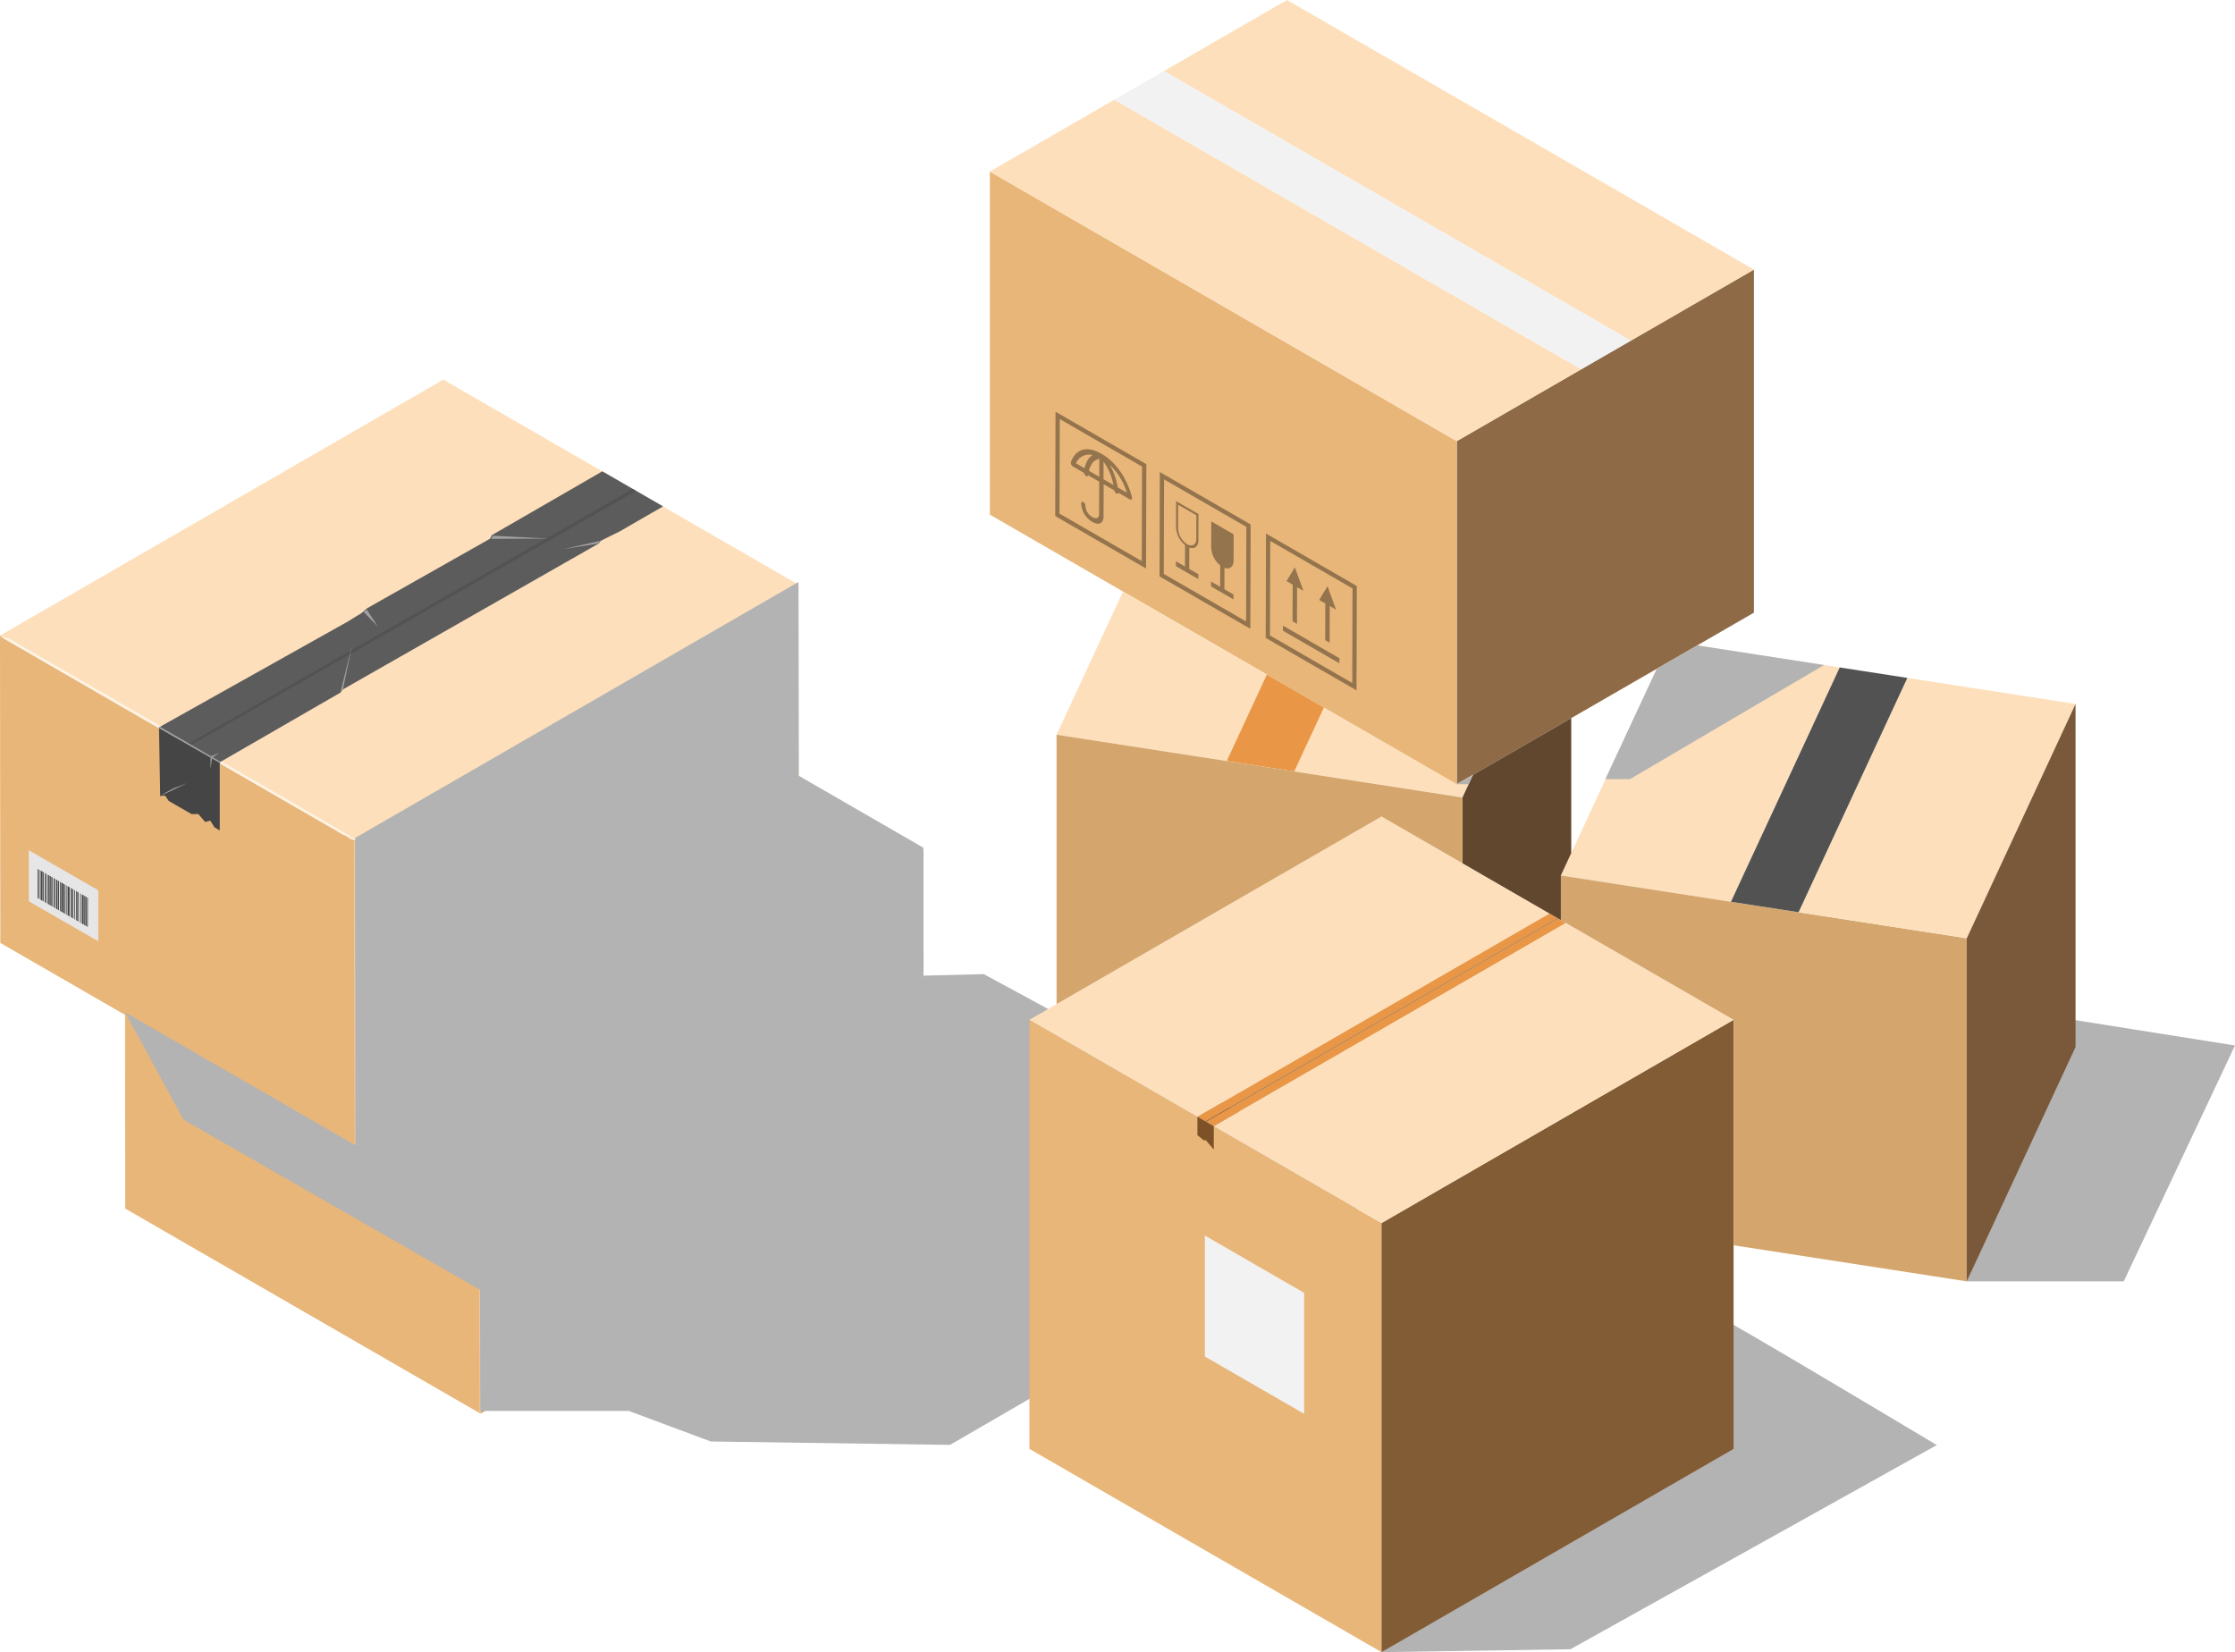 <svg xmlns="http://www.w3.org/2000/svg" xmlns:xlink="http://www.w3.org/1999/xlink" id="Group_538" data-name="Group 538" width="526" height="388.851" viewBox="0 0 526 388.851"><defs><clipPath id="clip-path"><rect id="Rectangle_504" data-name="Rectangle 504" width="526" height="388.851" fill="none"></rect></clipPath><clipPath id="clip-path-4"><rect id="Rectangle_498" data-name="Rectangle 498" width="296.749" height="203.088" fill="none"></rect></clipPath><clipPath id="clip-path-5"><rect id="Rectangle_499" data-name="Rectangle 499" width="130.681" height="78.585" fill="none"></rect></clipPath><clipPath id="clip-path-6"><rect id="Rectangle_500" data-name="Rectangle 500" width="63.126" height="61.72" fill="none"></rect></clipPath><clipPath id="clip-path-7"><rect id="Rectangle_501" data-name="Rectangle 501" width="51.475" height="31.476" fill="none"></rect></clipPath><clipPath id="clip-path-8"><rect id="Rectangle_502" data-name="Rectangle 502" width="3.811" height="2.201" fill="none"></rect></clipPath></defs><g id="Group_537" data-name="Group 537" clip-path="url(#clip-path)"><path id="Path_3416" data-name="Path 3416" d="M240.5,319.956,136.165,380.2,52.6,331.948l104.338-60.239Z" transform="translate(-23.199 -119.837)" fill="#fde0bb"></path><path id="Path_3417" data-name="Path 3417" d="M136.237,500.058,52.671,451.825,52.6,379.483l83.566,48.247Z" transform="translate(-23.199 -167.371)" fill="#e8b679"></path><path id="Path_3418" data-name="Path 3418" d="M306.514,430.356,202.177,490.6l-.072-72.329,104.338-60.239Z" transform="translate(-89.138 -157.908)" fill="#c49558"></path><path id="Path_3419" data-name="Path 3419" d="M223.92,545.305l1.173,1.943-.862.5.015,5.186-.626.362-.015-5.187-.894.517Z" transform="translate(-98.226 -240.507)" fill="#363636"></path><path id="Path_3420" data-name="Path 3420" d="M217.467,539.411,230.3,532l.042,14.742-12.83,7.408Zm12.268,6.991-.038-13.36-11.626,6.713.038,13.359Z" transform="translate(-95.914 -234.64)" fill="#363636"></path><path id="Path_3421" data-name="Path 3421" d="M229.844,555.274l0,.723-7.978,4.606,0-.722Z" transform="translate(-97.854 -244.903)" fill="#363636"></path><path id="Path_3422" data-name="Path 3422" d="M232.174,540.54l1.173,1.943-.862.5.015,5.187-.627.361-.015-5.186-.894.516Z" transform="translate(-101.867 -238.405)" fill="#363636"></path><g id="Group_519" data-name="Group 519"><g id="Group_518" data-name="Group 518" clip-path="url(#clip-path)"><path id="Path_3423" data-name="Path 3423" d="M251.766,528.925l.011,3.7a3.527,3.527,0,0,1-1.277,2.522l.008,3.018,1.282-.74,0,.691-3.166,1.828,0-.691,1.283-.74-.009-3.018c-.732.26-1.284-.157-1.287-1.041l-.01-3.7Z" transform="translate(-109.645 -233.282)" fill="#363636"></path><path id="Path_3424" data-name="Path 3424" d="M260.664,527.493a3.513,3.513,0,0,1-1.277,2.521l.009,3.018,1.282-.74,0,.691-3.166,1.828,0-.692,1.282-.74-.008-3.018c-.729.259-1.285-.157-1.287-1.041l-.011-3.7,3.166-1.828Zm-1.335,2.215a2.845,2.845,0,0,0,1.034-2.042l-.01-3.354-2.564,1.48.009,3.355c0,.7.44,1.059,1.042.843l.244-.085Z" transform="translate(-113.565 -231.018)" fill="#363636"></path><path id="Path_3425" data-name="Path 3425" d="M244.308,523.854l12.83-7.407.042,14.743L244.35,538.6Zm12.268,6.991-.038-13.359L244.912,524.2l.038,13.359Z" transform="translate(-107.752 -227.779)" fill="#363636"></path><path id="Path_3426" data-name="Path 3426" d="M282.92,512.524a.508.508,0,0,1-.05.332.643.643,0,0,1-.238.272l-1.556.9a.671.671,0,0,1-.262.426l-.03.021c-.141.081-.26.032-.291-.11l-1.57.907.013,4.563c0,.151.049.958.992.414a1.87,1.87,0,0,0,.938-1.575.663.663,0,0,1,.3-.516c.168-.1.3-.018.3.172a3.169,3.169,0,0,1-1.538,2.61c-1.271.734-1.629-.12-1.62-.749l-.016-4.555-1.507.87a.672.672,0,0,1-.292.446c-.163.078-.263.018-.291-.11l-1.618.934a.2.2,0,0,1-.241.006.292.292,0,0,1-.053-.272c.008-.042.889-4.2,4.305-6.167l.051-.03c3.375-1.9,4.264,1.183,4.271,1.215m-6.636,3.576a10.74,10.74,0,0,1,.543-1.952,9.146,9.146,0,0,1,.61-1.266,9.026,9.026,0,0,0-2.424,3.952Zm4.709-2.719,1.209-.7a1.985,1.985,0,0,0-2.352-1.163,1.887,1.887,0,0,1,.588.543,3.779,3.779,0,0,1,.555,1.317m-2.084,1.2,1.463-.845a3.279,3.279,0,0,0-.453-1.027,1.6,1.6,0,0,0-1.017-.657Zm-.6.348-.007-2.476a7.841,7.841,0,0,0-.949,1.739,9.171,9.171,0,0,0-.446,1.546Z" transform="translate(-120.972 -225.24)" fill="#363636"></path><path id="Path_3427" data-name="Path 3427" d="M270.672,508.61,283.5,501.2l.042,14.743-12.83,7.407Zm12.265,6.993-.038-13.359-11.623,6.711.038,13.359Z" transform="translate(-119.38 -221.056)" fill="#363636"></path></g></g><path id="Path_3428" data-name="Path 3428" d="M202.1,418.267l-.011-.306L305.12,358.443l1.314-.416-1.364,1.08L203.516,417.729Z" transform="translate(-89.129 -157.908)" fill="#fdf3e6"></path><path id="Path_3429" data-name="Path 3429" d="M52.6,379.482l2.219.758,80.005,46.316.495.486.832.282.015.4-1.1-.365-.968-.684-.789-.331L53.53,380.24Z" transform="translate(-23.199 -167.371)" fill="#fdf3e6"></path><path id="Path_3430" data-name="Path 3430" d="M119.548,370.589l44.64-25.016,1.577-.994,1.492-.906,1.248-1.1,28.907-16.355.5-.883,2.952-1.7,23.024-13.3,14.289,8.25-10.19,5.882-4.514,2.238-.43.615-60.22,34.345-.581.753-4.007,2.313-24.4,14.085Z" transform="translate(-52.727 -136.874)" fill="#5c5c5c"></path><path id="Path_3431" data-name="Path 3431" d="M133.841,442.389l0-16.027-14.289-8.231.275,16.165,1.155-.094.855,1.255,5.374,3.1,1.594-.018,1.615,1.871,1.183-.329,1.023,1.6Z" transform="translate(-52.727 -184.417)" fill="#454545"></path><path id="Path_3432" data-name="Path 3432" d="M132.109,377.65l104.477-59.89.71.48-104.62,59.738Z" transform="translate(-58.267 -140.148)" fill="#525252"></path><path id="Path_3433" data-name="Path 3433" d="M195.933,394.535l2.8-11.386-2.218,10.633Z" transform="translate(-86.416 -168.988)" fill="#a1a1a1"></path><path id="Path_3434" data-name="Path 3434" d="M259.763,337.449l13.029.677-13.624.053Z" transform="translate(-114.306 -148.832)" fill="#a1a1a1"></path><path id="Path_3435" data-name="Path 3435" d="M298.426,339.625l-.429.615-8.195,1.314Z" transform="translate(-127.817 -149.792)" fill="#a1a1a1"></path><path id="Path_3436" data-name="Path 3436" d="M206.463,368.561l2.591,4-3.329-3.453Z" transform="translate(-90.735 -162.554)" fill="#a1a1a1"></path><path id="Path_3437" data-name="Path 3437" d="M119.548,418.025v.2l14.289,8.171v-.135l.207-.12-14.255-8.246Z" transform="translate(-52.727 -184.31)" fill="#a1a1a1"></path><path id="Path_3438" data-name="Path 3438" d="M141.241,433.608l.348-2.524-.348-.2Z" transform="translate(-62.294 -190.042)" fill="#a1a1a1"></path><path id="Path_3439" data-name="Path 3439" d="M141.432,429.672l1.994-.8L141.73,430Z" transform="translate(-62.379 -189.156)" fill="#a1a1a1"></path><g id="Group_536" data-name="Group 536"><g id="Group_535" data-name="Group 535" clip-path="url(#clip-path)"><path id="Path_3440" data-name="Path 3440" d="M120.04,444.7a29.984,29.984,0,0,1,3.428-1.926c.738-.245,2.72-1.049,2.72-1.049.072.06-6.148,2.975-6.148,2.975" transform="translate(-52.944 -194.825)" fill="#a1a1a1"></path><path id="Path_3441" data-name="Path 3441" d="M201.935,538.129l-.183-.286-.2-71.522.306-.521.191.5.132,71.482Z" transform="translate(-88.896 -205.441)" fill="#ebcaa1"></path><path id="Path_3442" data-name="Path 3442" d="M187.9,208.088,83.566,268.327,0,220.08l104.338-60.239Z" transform="translate(0 -70.498)" fill="#fde0bb"></path><path id="Path_3443" data-name="Path 3443" d="M83.639,388.19.073,339.957,0,267.614l83.566,48.247Z" transform="translate(0 -118.031)" fill="#e8b679"></path><path id="Path_3444" data-name="Path 3444" d="M253.916,318.489,149.578,378.728l-.073-72.329L253.844,246.16Z" transform="translate(-65.939 -108.569)" fill="#c49558"></path><path id="Path_3445" data-name="Path 3445" d="M171.322,433.437l1.173,1.943-.862.5.015,5.186-.626.362-.015-5.186-.894.517Z" transform="translate(-75.028 -191.167)" fill="#363636"></path><path id="Path_3446" data-name="Path 3446" d="M164.868,427.543l12.83-7.407.042,14.742-12.83,7.408Zm12.268,6.991-.038-13.359-11.626,6.712.038,13.359Z" transform="translate(-72.715 -185.301)" fill="#363636"></path><path id="Path_3447" data-name="Path 3447" d="M177.245,443.406l0,.723-7.978,4.606,0-.723Z" transform="translate(-74.655 -195.564)" fill="#363636"></path><path id="Path_3448" data-name="Path 3448" d="M179.576,428.672l1.173,1.943-.862.5.015,5.186-.627.362-.015-5.187-.894.517Z" transform="translate(-78.668 -189.066)" fill="#363636"></path><path id="Path_3449" data-name="Path 3449" d="M199.167,417.056l.011,3.7a3.525,3.525,0,0,1-1.277,2.521l.008,3.018,1.282-.74,0,.691-3.166,1.828,0-.691,1.282-.74-.009-3.018c-.732.26-1.284-.157-1.287-1.041l-.01-3.7Z" transform="translate(-86.446 -183.943)" fill="#363636"></path><path id="Path_3450" data-name="Path 3450" d="M208.067,415.625a3.517,3.517,0,0,1-1.277,2.522l.008,3.018,1.282-.74,0,.692-3.166,1.828,0-.691,1.282-.741-.008-3.018c-.729.259-1.284-.156-1.287-1.041l-.011-3.7,3.166-1.828Zm-1.335,2.215a2.844,2.844,0,0,0,1.034-2.041l-.01-3.355-2.564,1.48.01,3.355c0,.7.44,1.06,1.042.843l.244-.085Z" transform="translate(-90.367 -181.679)" fill="#363636"></path><path id="Path_3451" data-name="Path 3451" d="M191.71,411.986l12.83-7.407.042,14.743-12.83,7.407Zm12.268,6.991-.038-13.359-11.626,6.712.037,13.359Z" transform="translate(-84.554 -178.44)" fill="#363636"></path><path id="Path_3452" data-name="Path 3452" d="M230.322,400.656a.509.509,0,0,1-.051.332.646.646,0,0,1-.238.272l-1.557.9a.669.669,0,0,1-.262.426l-.029.021c-.141.081-.26.032-.291-.11l-1.571.906.013,4.563c0,.151.049.958.993.413a1.869,1.869,0,0,0,.938-1.574.662.662,0,0,1,.3-.516c.168-.1.3-.018.3.172a3.172,3.172,0,0,1-1.537,2.61c-1.272.734-1.63-.12-1.622-.749l-.016-4.555-1.507.87a.672.672,0,0,1-.292.446c-.163.078-.264.018-.291-.11l-1.618.934a.2.2,0,0,1-.241.006.293.293,0,0,1-.053-.273c.008-.041.89-4.195,4.306-6.167l.051-.03c3.376-1.9,4.264,1.183,4.273,1.215m-6.638,3.576a10.783,10.783,0,0,1,.543-1.952,9.212,9.212,0,0,1,.61-1.266,9.032,9.032,0,0,0-2.424,3.952Zm4.709-2.719,1.209-.7a1.985,1.985,0,0,0-2.353-1.163,1.9,1.9,0,0,1,.589.543,3.8,3.8,0,0,1,.554,1.317m-2.084,1.2,1.464-.845a3.3,3.3,0,0,0-.454-1.027,1.6,1.6,0,0,0-1.017-.657Zm-.6.348-.007-2.476a7.818,7.818,0,0,0-.948,1.739,9.12,9.12,0,0,0-.446,1.546Z" transform="translate(-97.773 -175.901)" fill="#363636"></path><path id="Path_3453" data-name="Path 3453" d="M218.074,396.743l12.83-7.407.042,14.742-12.83,7.407Zm12.265,6.992-.038-13.359-11.624,6.711.038,13.359Z" transform="translate(-96.182 -171.717)" fill="#363636"></path><path id="Path_3454" data-name="Path 3454" d="M149.5,306.4l-.011-.306,103.036-59.517,1.313-.416-1.364,1.08L150.918,305.861Z" transform="translate(-65.931 -108.569)" fill="#fdf3e6"></path><path id="Path_3455" data-name="Path 3455" d="M0,267.614l2.219.758,80.005,46.316.495.486.832.282.015.4-1.1-.364-.968-.684-.789-.331L.932,268.372Z" transform="translate(0 -118.031)" fill="#fdf3e6"></path><path id="Path_3456" data-name="Path 3456" d="M66.949,258.721l44.64-25.016,1.577-.994,1.492-.906,1.248-1.1,28.907-16.355.5-.883,2.952-1.7,23.024-13.3,14.289,8.25L175.39,212.6l-4.514,2.238-.43.615L110.226,249.8l-.581.753-4.007,2.313-24.4,14.085Z" transform="translate(-29.528 -87.535)" fill="#5c5c5c"></path><path id="Path_3457" data-name="Path 3457" d="M81.242,330.521l0-16.027L66.95,306.263l.275,16.165,1.155-.094.855,1.255,5.374,3.1,1.594-.018,1.615,1.871L79,328.216l1.023,1.6Z" transform="translate(-29.528 -135.077)" fill="#454545"></path><path id="Path_3458" data-name="Path 3458" d="M79.511,265.782l104.477-59.89.71.48L80.078,266.11Z" transform="translate(-35.068 -90.809)" fill="#525252"></path><path id="Path_3459" data-name="Path 3459" d="M143.335,282.667l2.8-11.386-2.218,10.633Z" transform="translate(-63.218 -119.649)" fill="#a1a1a1"></path><path id="Path_3460" data-name="Path 3460" d="M207.165,225.581l13.029.677-13.624.053Z" transform="translate(-91.107 -99.492)" fill="#a1a1a1"></path><path id="Path_3461" data-name="Path 3461" d="M245.827,227.757l-.429.615-8.195,1.313Z" transform="translate(-104.618 -100.452)" fill="#a1a1a1"></path><path id="Path_3462" data-name="Path 3462" d="M153.864,256.693l2.591,4-3.329-3.453Z" transform="translate(-67.536 -113.215)" fill="#a1a1a1"></path><path id="Path_3463" data-name="Path 3463" d="M66.949,306.157v.2l14.289,8.171v-.135l.207-.12L67.19,306.022Z" transform="translate(-29.528 -134.971)" fill="#a1a1a1"></path><path id="Path_3464" data-name="Path 3464" d="M88.642,319.017v2.723l.348-2.524Z" transform="translate(-39.096 -140.702)" fill="#a1a1a1"></path><path id="Path_3465" data-name="Path 3465" d="M88.834,317.8l1.994-.8-1.7,1.123Z" transform="translate(-39.18 -139.816)" fill="#a1a1a1"></path><path id="Path_3466" data-name="Path 3466" d="M67.442,332.837a30.055,30.055,0,0,1,3.428-1.926c.738-.245,2.72-1.049,2.72-1.049.072.06-6.148,2.975-6.148,2.975" transform="translate(-29.745 -145.486)" fill="#a1a1a1"></path><path id="Path_3467" data-name="Path 3467" d="M149.336,426.26l-.183-.286-.2-71.522.306-.521.192.5.131,71.482Z" transform="translate(-65.698 -156.101)" fill="#ebcaa1"></path><path id="Path_3468" data-name="Path 3468" d="M28.482,367.451l-16.341-9.424-.012,12.02,16.353,9.4Z" transform="translate(-5.35 -157.908)" fill="#e6e6e6"></path><path id="Path_3469" data-name="Path 3469" d="M34.476,376.611l-.02,6.859.435.251.02-6.859Z" transform="translate(-15.197 -166.104)" fill="#454545"></path><path id="Path_3470" data-name="Path 3470" d="M28.529,373.178l-.02,6.859.433.25.02-6.859Z" transform="translate(-12.574 -164.59)" fill="#454545"></path><path id="Path_3471" data-name="Path 3471" d="M35.468,377.184l-.02,6.859.3.171.02-6.859Z" transform="translate(-15.635 -166.357)" fill="#454545"></path><path id="Path_3472" data-name="Path 3472" d="M32.495,375.467l-.02,6.859.3.17.019-6.859Z" transform="translate(-14.323 -165.6)" fill="#454545"></path><path id="Path_3473" data-name="Path 3473" d="M30.264,374.179l-.02,6.859.3.171.019-6.859Z" transform="translate(-13.339 -165.032)" fill="#454545"></path><path id="Path_3474" data-name="Path 3474" d="M24.325,370.75l-.02,6.859.293.169.02-6.859Z" transform="translate(-10.72 -163.519)" fill="#454545"></path><path id="Path_3475" data-name="Path 3475" d="M23.58,370.32l-.02,6.859.294.169.019-6.859Z" transform="translate(-10.391 -163.33)" fill="#454545"></path><path id="Path_3476" data-name="Path 3476" d="M22.588,369.747l-.019,6.859.3.171.02-6.859Z" transform="translate(-9.954 -163.077)" fill="#454545"></path><path id="Path_3477" data-name="Path 3477" d="M21.592,369.173l-.02,6.859.292.168.02-6.859Z" transform="translate(-9.515 -162.824)" fill="#454545"></path><path id="Path_3478" data-name="Path 3478" d="M20.846,368.742l-.02,6.859.3.171.019-6.859Z" transform="translate(-9.185 -162.633)" fill="#454545"></path><path id="Path_3479" data-name="Path 3479" d="M20.111,368.317l-.02,6.859.3.17.019-6.859Z" transform="translate(-8.861 -162.446)" fill="#454545"></path><path id="Path_3480" data-name="Path 3480" d="M36.688,377.885c0,1.333-.015,5.529-.015,6.862l.177.1.019-6.859Z" transform="translate(-16.175 -166.666)" fill="#454545"></path><path id="Path_3481" data-name="Path 3481" d="M36.192,377.6c0,1.331-.016,5.528-.016,6.861l.177.1.02-6.859Z" transform="translate(-15.955 -166.54)" fill="#454545"></path><path id="Path_3482" data-name="Path 3482" d="M33.722,376.176l-.02,6.859.18.1c0-1.332.015-5.529.015-6.862Z" transform="translate(-14.864 -165.912)" fill="#454545"></path><path id="Path_3483" data-name="Path 3483" d="M31.987,375.174l-.02,6.859.181.1c0-1.332.015-5.529.013-6.862Z" transform="translate(-14.099 -165.47)" fill="#454545"></path><path id="Path_3484" data-name="Path 3484" d="M31.235,374.738c0,1.332-.016,5.528-.016,6.861l.177.1.02-6.859Z" transform="translate(-13.769 -165.278)" fill="#454545"></path><path id="Path_3485" data-name="Path 3485" d="M29.748,373.879c0,1.333-.015,5.529-.015,6.862l.177.1.019-6.859Z" transform="translate(-13.114 -164.899)" fill="#454545"></path><path id="Path_3486" data-name="Path 3486" d="M28.013,372.878c0,1.333-.015,5.529-.015,6.862l.177.1.02-6.859Z" transform="translate(-12.349 -164.458)" fill="#454545"></path><path id="Path_3487" data-name="Path 3487" d="M27.277,372.455l-.02,6.859.181.1c0-1.332.015-5.528.014-6.862Z" transform="translate(-12.022 -164.271)" fill="#454545"></path><path id="Path_3488" data-name="Path 3488" d="M26.774,372.162c0,1.332-.016,5.528-.017,6.861l.178.1.02-6.859Z" transform="translate(-11.801 -164.142)" fill="#454545"></path><path id="Path_3489" data-name="Path 3489" d="M25.783,371.59c0,1.333-.015,5.529-.016,6.862l.454.262.02-6.859Z" transform="translate(-11.365 -163.89)" fill="#454545"></path><path id="Path_3490" data-name="Path 3490" d="M25.286,371.3c0,1.333-.015,5.529-.015,6.862l.177.1.019-6.859Z" transform="translate(-11.146 -163.764)" fill="#454545"></path><path id="Path_3491" data-name="Path 3491" d="M19.338,367.87c0,1.331-.016,5.527-.016,6.861l.178.1.02-6.859Z" transform="translate(-8.522 -162.249)" fill="#454545"></path><path id="Path_3492" data-name="Path 3492" d="M18.852,367.591l-.02,6.859.18.1c0-1.332.015-5.528.015-6.862Z" transform="translate(-8.306 -162.126)" fill="#454545"></path><path id="Path_3493" data-name="Path 3493" d="M18.1,367.155c0,1.332-.016,5.527-.016,6.861l.177.1.019-6.859Z" transform="translate(-7.976 -161.934)" fill="#454545"></path><path id="Path_3494" data-name="Path 3494" d="M17.108,366.582c0,1.332-.015,5.529-.016,6.861l.455.263.02-6.859Z" transform="translate(-7.538 -161.681)" fill="#454545"></path><path id="Path_3495" data-name="Path 3495" d="M16.365,366.153c0,1.332-.016,5.528-.016,6.861l.178.1.02-6.859Z" transform="translate(-7.211 -161.492)" fill="#454545"></path><path id="Path_3496" data-name="Path 3496" d="M15.869,365.867c0,1.331-.016,5.527-.016,6.861l.177.1.02-6.859Z" transform="translate(-6.992 -161.366)" fill="#454545"></path><g id="Group_522" data-name="Group 522" transform="translate(29.427 136.982)" style="mix-blend-mode: multiply;isolation: isolate"><g id="Group_521" data-name="Group 521"><g id="Group_520" data-name="Group 520" clip-path="url(#clip-path-4)"><path id="Path_3497" data-name="Path 3497" d="M52.646,346.349l13.778,25.284,69.764,40.034.07,28.5h34.956l19.29,7.195,56.3.8,102.592-59.49L254.75,337.36l-14.227.359V307.6l-29.354-16.948-.045-45.581L106.786,305.31l.072,72.329Z" transform="translate(-52.646 -245.07)" fill="#b3b3b3"></path></g></g></g><g id="Group_525" data-name="Group 525" transform="translate(325.133 310.266)" style="mix-blend-mode: multiply;isolation: isolate"><g id="Group_524" data-name="Group 524"><g id="Group_523" data-name="Group 523" clip-path="url(#clip-path-5)"><path id="Path_3498" data-name="Path 3498" d="M661.6,555.087c.931,0,50.772,29.851,50.772,29.851l-86.218,48.051-44.463.684,80.091-48.95Z" transform="translate(-581.686 -555.087)" fill="#b3b3b3"></path></g></g></g><g id="Group_528" data-name="Group 528" transform="translate(462.874 239.863)" style="mix-blend-mode: multiply;isolation: isolate"><g id="Group_527" data-name="Group 527"><g id="Group_526" data-name="Group 526" clip-path="url(#clip-path-6)"><path id="Path_3499" data-name="Path 3499" d="M828.114,490.851h36.944l26.181-55.517-39.078-6.2-.31,6.513Z" transform="translate(-828.114 -429.131)" fill="#b3b3b3"></path></g></g></g><path id="Path_3500" data-name="Path 3500" d="M679.788,277.256l9.509-5.49,33.531,5.187-25.6,55.155L657.2,325.915l2.44-5.259Z" transform="translate(-289.86 -119.862)" fill="#fde0bb"></path><path id="Path_3501" data-name="Path 3501" d="M669.968,201.967l-9.509,5.49-20.142,11.628-23.126,13.352-3.811,2.2V153.887l29.3-16.917,11.654-6.729,28.978-16.73v80.752Z" transform="translate(-270.531 -50.064)" fill="#8f6a47"></path><path id="Path_3502" data-name="Path 3502" d="M583.2,315.975l3.811-2.2-2.471,5.327-39.584-6.123,6.984-15.051Z" transform="translate(-240.354 -131.401)" fill="#fde0bb"></path><path id="Path_3503" data-name="Path 3503" d="M526.667,216.433l-31.26-18.048-13.457-7.769-33.834-19.535-31.343-18.1V72.234l109.893,63.448Z" transform="translate(-183.818 -31.859)" fill="#e8b679"></path><path id="Path_3504" data-name="Path 3504" d="M460.507,249.078l33.834,19.535-9.447,20.356-40.026-6.191Z" transform="translate(-196.209 -109.856)" fill="#fde0bb"></path><path id="Path_3505" data-name="Path 3505" d="M525.924,284.027l13.457,7.769L532.4,306.848l-15.92-2.464Z" transform="translate(-227.792 -125.27)" fill="#e99747"></path><path id="Path_3506" data-name="Path 3506" d="M526.667,122.334,416.773,58.886l29.3-16.917,109.895,63.447Z" transform="translate(-183.818 -18.511)" fill="#fde0bb"></path><path id="Path_3507" data-name="Path 3507" d="M516.306,578.245l-82.857-47.838V429.417l39.535,22.825v4.336l3.755,2.168V454.41l.093.054,39.474,22.79Z" transform="translate(-191.173 -189.394)" fill="#e8b679"></path><path id="Path_3508" data-name="Path 3508" d="M664.544,530.407l-82.857,47.838V477.254l82.857-47.837V530.407Z" transform="translate(-256.553 -189.394)" fill="#825c35"></path><path id="Path_3509" data-name="Path 3509" d="M633.4,411.433,550.539,459.27l-39.474-22.79,82.857-47.838Z" transform="translate(-225.405 -171.41)" fill="#fde0bb"></path><path id="Path_3510" data-name="Path 3510" d="M472.985,414.494,433.45,391.669l6.382-3.685,76.475-44.153,19.055,11,20.48,11.825Z" transform="translate(-191.173 -151.647)" fill="#fde0bb"></path><path id="Path_3511" data-name="Path 3511" d="M697.851,402.612l-39.474-22.791-1.172-.676v-10.5l40.026,6.193,15.919,2.462,39.584,6.123v80.752l-54.884-8.491Z" transform="translate(-289.861 -162.59)" fill="#d4a66e"></path><path id="Path_3512" data-name="Path 3512" d="M592.481,387.8l-82.857,47.838-.093-.054-1.732-1,82.843-47.846.668.386Z" transform="translate(-223.965 -170.573)" fill="#e99747"></path><path id="Path_3513" data-name="Path 3513" d="M588.931,385.761,506.074,433.6l-1.893-1.093,82.857-47.837Z" transform="translate(-222.369 -169.658)" fill="#e99747"></path><path id="Path_3514" data-name="Path 3514" d="M638.151,349.473l-1.894-1.093-20.48-11.825V321.07l2.471-5.327,23.125-13.352v31.772l-2.44,5.259v10.5Z" transform="translate(-271.588 -133.37)" fill="#61472d"></path><path id="Path_3515" data-name="Path 3515" d="M504.181,474.588v-4.336l1.893,1.093,1.955,1.129v5.493l-1.955-2.286-.3.2Z" transform="translate(-222.369 -207.405)" fill="#7e5126"></path><path id="Path_3516" data-name="Path 3516" d="M519.022,0,628.916,63.447,599.939,80.178,490.045,16.73Z" transform="translate(-216.134 0)" fill="#fde0bb"></path><path id="Path_3517" data-name="Path 3517" d="M590.742,93.378l-11.654,6.729L469.194,36.66l11.655-6.729Z" transform="translate(-206.938 -13.201)" fill="#f2f2f2"></path><path id="Path_3518" data-name="Path 3518" d="M782.893,285.452l39.584,6.123-25.6,55.154L757.3,340.606Z" transform="translate(-334.005 -125.899)" fill="#fde0bb"></path><path id="Path_3519" data-name="Path 3519" d="M828.114,351.562l25.6-55.154v80.752l-25.6,55.154Z" transform="translate(-365.24 -130.73)" fill="#7a593a"></path><path id="Path_3520" data-name="Path 3520" d="M744.734,338.663,728.815,336.2l25.6-55.154,15.92,2.463Z" transform="translate(-321.444 -123.955)" fill="#525252"></path><path id="Path_3521" data-name="Path 3521" d="M444.868,309.37l40.026,6.191,15.92,2.464,39.584,6.123v15.485l-19.055-11-76.475,44.153Z" transform="translate(-196.209 -136.448)" fill="#d4a66e"></path><g id="Group_531" data-name="Group 531" transform="translate(377.815 151.904)" style="mix-blend-mode: multiply;isolation: isolate"><g id="Group_530" data-name="Group 530"><g id="Group_529" data-name="Group 529" clip-path="url(#clip-path-7)"><path id="Path_3522" data-name="Path 3522" d="M675.937,303.242h5.8l45.678-26.858-29.854-4.619-9.509,5.49Z" transform="translate(-675.937 -271.766)" fill="#b3b3b3"></path></g></g></g><path id="Path_3523" data-name="Path 3523" d="M557.408,246.832l-1.954,3.237,1.436.829-.024,8.639,1.043.6.025-8.639,1.49.86Z" transform="translate(-244.983 -108.865)" fill="#94744d"></path><path id="Path_3524" data-name="Path 3524" d="M554.3,261.572l-21.371-12.339L533,224.677l21.371,12.338ZM533.937,248.66,553.3,259.842l.063-22.253L534,226.408Z" transform="translate(-235.049 -99.094)" fill="#94744d"></path><path id="Path_3525" data-name="Path 3525" d="M540.185,263.437l0,1.2,13.289,7.672,0-1.2Z" transform="translate(-238.247 -116.189)" fill="#94744d"></path><path id="Path_3526" data-name="Path 3526" d="M543.659,238.894l-1.954,3.237,1.436.829-.025,8.639,1.043.6.024-8.639,1.49.86Z" transform="translate(-238.919 -105.364)" fill="#94744d"></path><path id="Path_3527" data-name="Path 3527" d="M509.963,219.547l-.017,6.164a5.869,5.869,0,0,0,2.127,4.2l-.015,5.028-2.136-1.233,0,1.152,5.274,3.045,0-1.152-2.135-1.233.014-5.027c1.22.434,2.14-.262,2.144-1.735l.017-6.164Z" transform="translate(-224.9 -96.831)" fill="#94744d"></path><path id="Path_3528" data-name="Path 3528" d="M495.156,211l5.274,3.045-.017,6.164c0,1.473-.929,2.166-2.144,1.734l-.015,5.028,2.136,1.233,0,1.152-5.274-3.045,0-1.151,2.136,1.233.015-5.028a5.859,5.859,0,0,1-2.127-4.2Zm2.206,9.854.406.328.407.141c1,.361,1.733-.231,1.736-1.4l.016-5.588-4.271-2.466-.016,5.588a4.74,4.74,0,0,0,1.723,3.4" transform="translate(-218.369 -93.061)" fill="#94744d"></path><path id="Path_3529" data-name="Path 3529" d="M509.592,235.659l-21.37-12.339.069-24.556L509.662,211.1Zm-20.365-12.912,19.366,11.181.063-22.253-19.366-11.181Z" transform="translate(-215.33 -87.665)" fill="#94744d"></path><path id="Path_3530" data-name="Path 3530" d="M458.011,190.2l.086.049c5.69,3.285,7.158,10.2,7.171,10.273a.487.487,0,0,1-.087.453.337.337,0,0,1-.4-.009l-2.7-1.556c-.046.212-.214.313-.485.183a1.123,1.123,0,0,1-.486-.743L458.6,197.4l-.026,7.588c.015,1.048-.581,2.471-2.7,1.248a5.28,5.28,0,0,1-2.561-4.347c0-.316.223-.448.5-.287a1.1,1.1,0,0,1,.5.86,3.113,3.113,0,0,0,1.562,2.622c1.571.907,1.647-.437,1.653-.688l.021-7.6-2.614-1.509c-.05.236-.25.318-.485.183l-.049-.034a1.121,1.121,0,0,1-.437-.709l-2.591-1.5a1.073,1.073,0,0,1-.4-.453.841.841,0,0,1-.084-.553c.013-.054,1.493-5.186,7.115-2.024m3.939,7.98,2.118,1.223a15.031,15.031,0,0,0-4.038-6.583,15.317,15.317,0,0,1,1.016,2.109,17.9,17.9,0,0,1,.9,3.25m-7.843-4.528a6.337,6.337,0,0,1,.925-2.2,3.151,3.151,0,0,1,.98-.9,3.306,3.306,0,0,0-3.918,1.937Zm3.473,2,.012-4.213a2.663,2.663,0,0,0-1.695,1.095,5.488,5.488,0,0,0-.756,1.71Zm1,.578,2.334,1.348a15.144,15.144,0,0,0-.743-2.576,13.1,13.1,0,0,0-1.579-2.9Z" transform="translate(-198.86 -83.436)" fill="#94744d"></path><path id="Path_3531" data-name="Path 3531" d="M465.678,210.267l-21.37-12.339.069-24.556,21.371,12.338Zm-20.36-12.909,19.361,11.178.063-22.253-19.361-11.178Z" transform="translate(-195.962 -76.466)" fill="#94744d"></path><path id="Path_3532" data-name="Path 3532" d="M530.682,562.234l-23.364-13.489V520.268l12.233,7.062,11.13,6.426Z" transform="translate(-223.753 -229.464)" fill="#f2f2f2"></path><path id="Path_3533" data-name="Path 3533" d="M507.7,434.536l-.129-.074,4.4-2.543.282-.163.168-.1,78-45.035.115.066Z" transform="translate(-223.863 -170.521)" fill="#7e5126"></path><g id="Group_534" data-name="Group 534" transform="translate(342.849 182.374)" style="mix-blend-mode: multiply;isolation: isolate"><g id="Group_533" data-name="Group 533"><g id="Group_532" data-name="Group 532" clip-path="url(#clip-path-8)"><path id="Path_3534" data-name="Path 3534" d="M613.38,328.48h2.79l1.021-2.2Z" transform="translate(-613.38 -326.279)" fill="#b3b3b3"></path></g></g></g></g></g></g></svg>